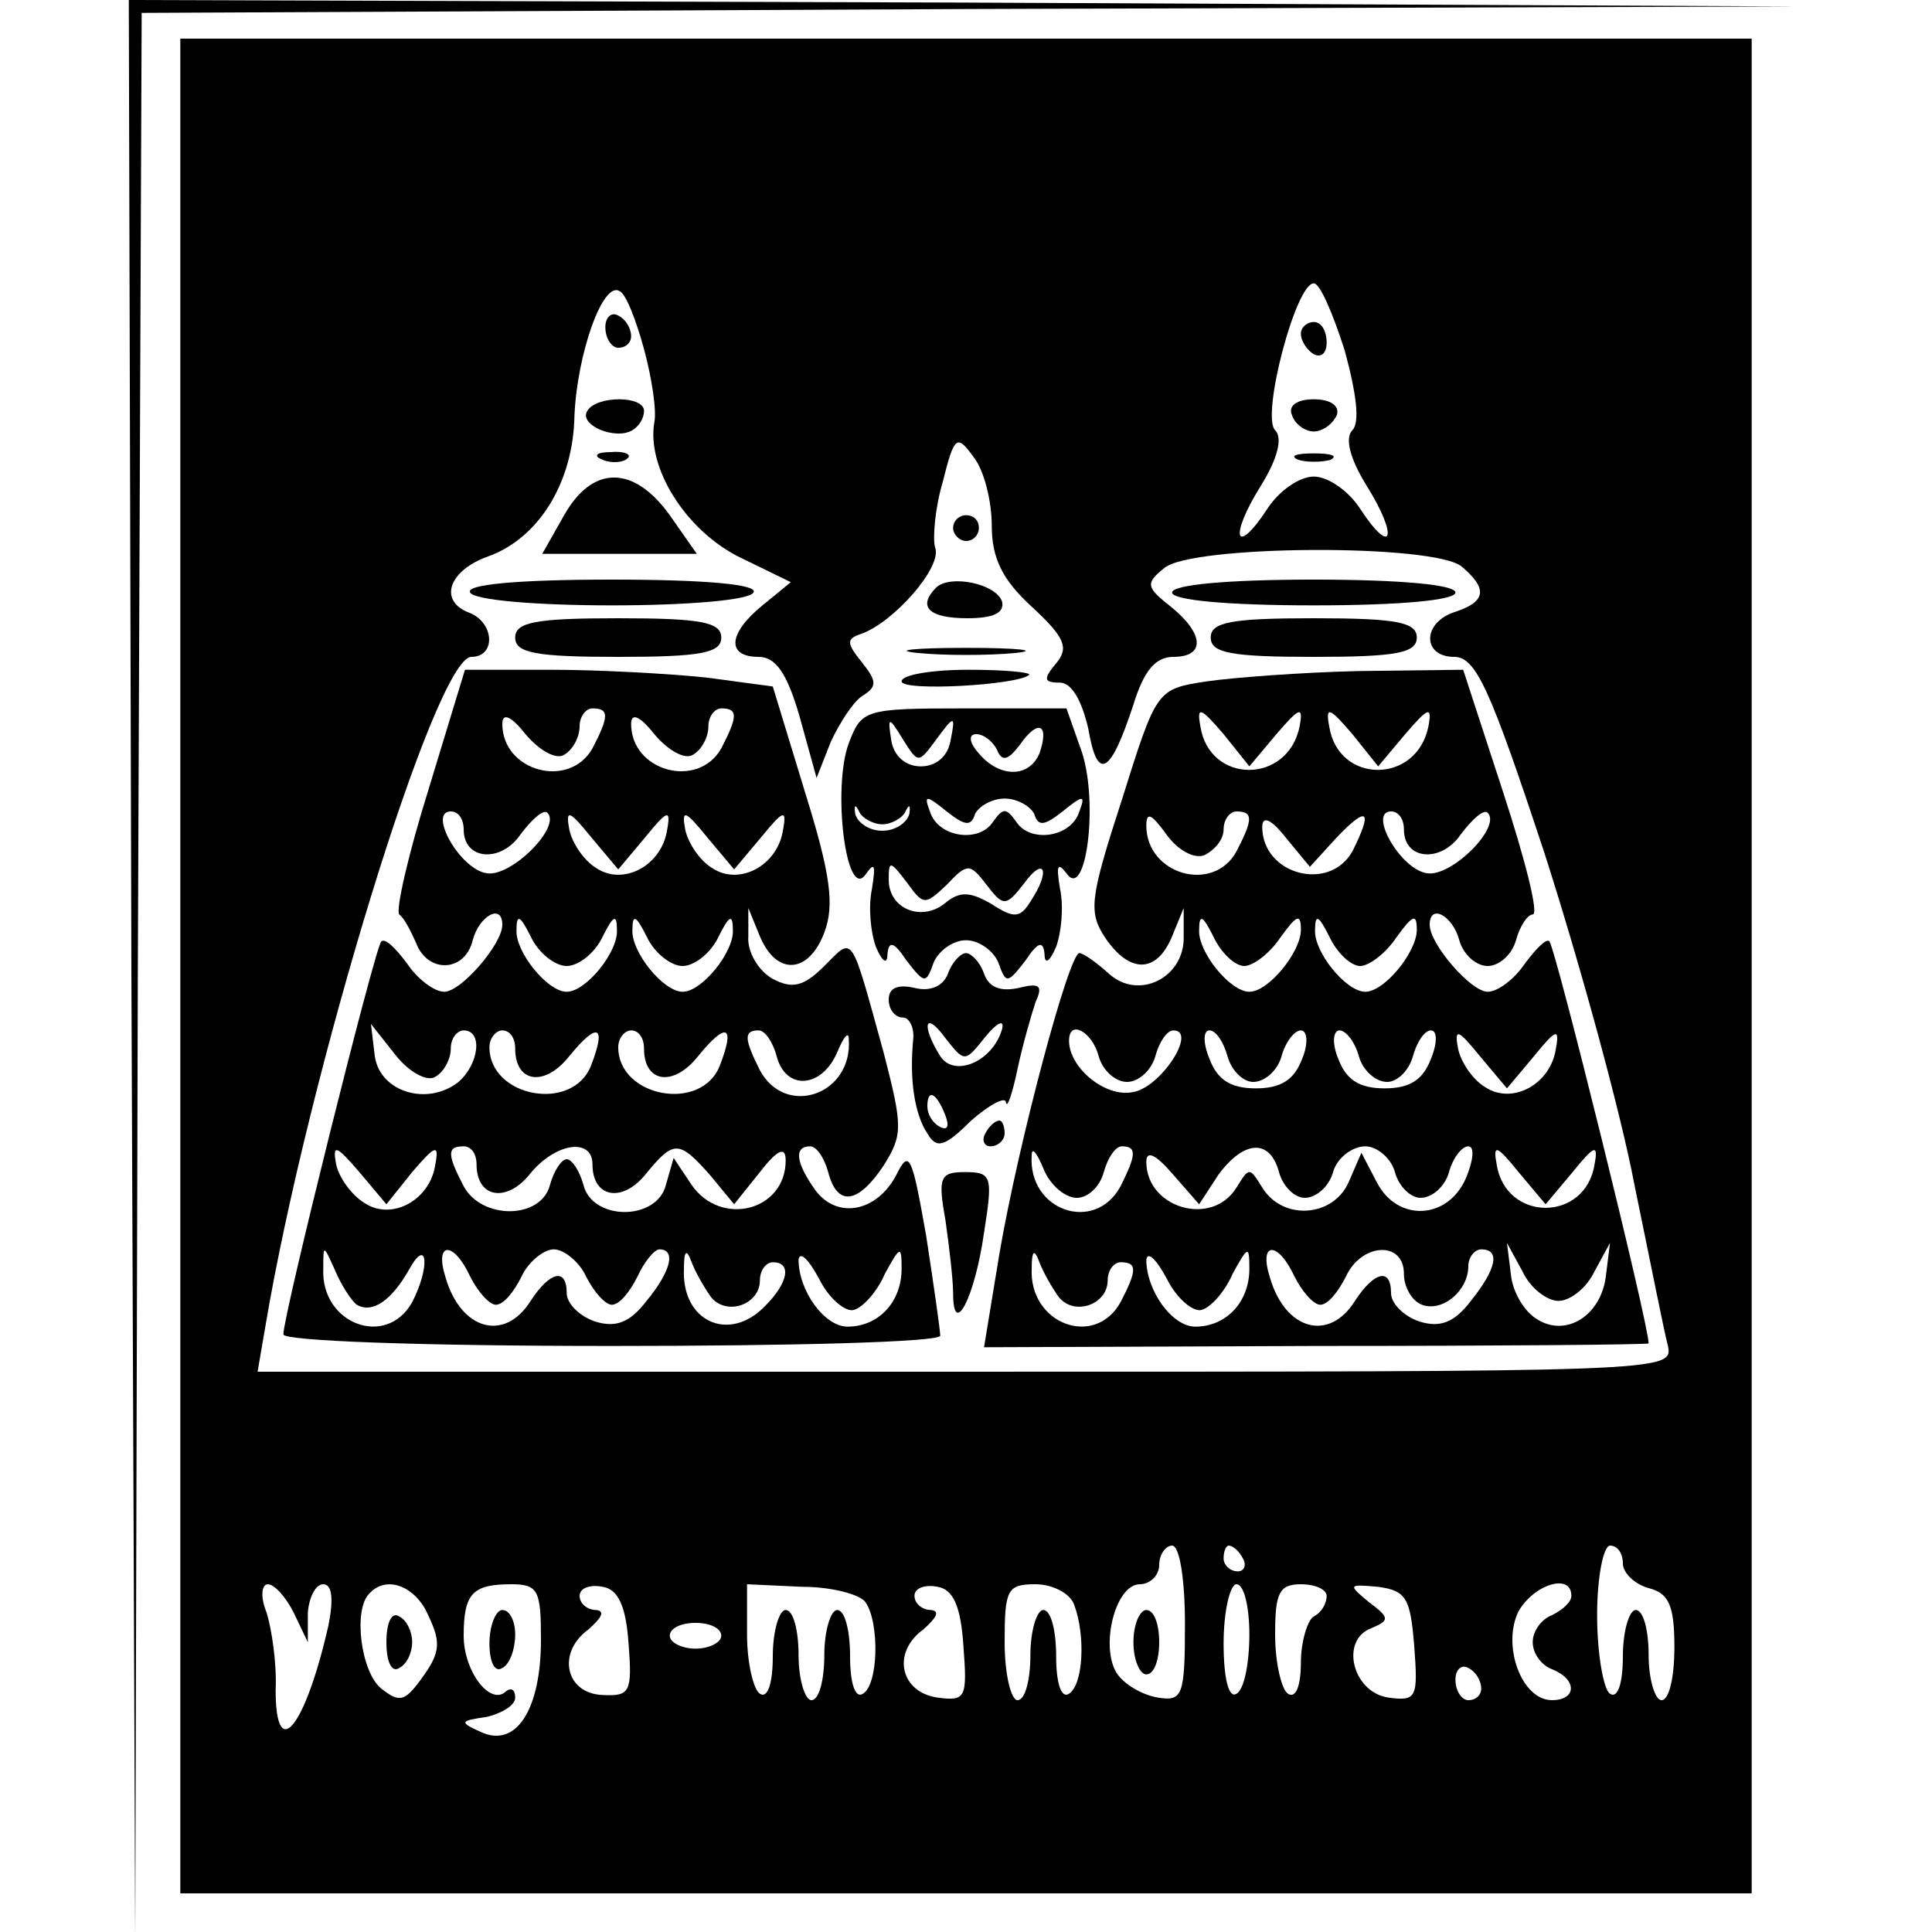 <?xml version="1.0" standalone="no"?>
<!DOCTYPE svg PUBLIC "-//W3C//DTD SVG 20010904//EN"
 "http://www.w3.org/TR/2001/REC-SVG-20010904/DTD/svg10.dtd">
<svg version="1.0" xmlns="http://www.w3.org/2000/svg"
 width="150pt" height="150pt" viewBox="0 0 150 150"
 preserveAspectRatio="xMidYMid meet">
<g transform="translate(0,150) scale(0.1,-0.1)"
fill="#000000" stroke="none">
<path d="M102 748 l3 -753 2 747 3 748 643 3 642 2 -647 3 -648 2 2 -752z"/>
<path d="M140 750 l0 -720 610 0 610 0 0 720 0 720 -610 0 -610 0 0 -720z
m360 479 c6 -22 10 -48 8 -57 -6 -35 24 -83 65 -104 l41 -20 -22 -18 c-27 -22
-28 -40 -3 -40 13 0 22 -12 32 -47 l13 -47 11 28 c7 15 18 32 25 36 11 7 11
11 -1 26 -12 15 -12 18 0 22 25 9 63 52 57 67 -2 7 0 31 6 51 9 36 11 37 24
19 8 -10 14 -34 14 -53 0 -25 8 -42 31 -63 26 -24 29 -32 19 -44 -10 -12 -10
-15 3 -15 9 0 17 -14 22 -36 7 -41 17 -36 35 19 8 26 17 37 31 37 25 0 24 18
-2 39 -19 15 -20 18 -5 30 21 18 210 19 231 1 20 -17 19 -27 -5 -35 -26 -8
-26 -35 -1 -35 17 0 28 -25 70 -152 27 -84 59 -200 70 -258 12 -58 23 -114 26
-125 4 -20 -1 -20 -545 -20 l-550 0 6 35 c33 196 132 520 160 520 19 0 18 26
-1 34 -25 9 -17 33 14 44 39 14 66 57 67 109 2 48 22 105 35 97 5 -2 13 -23
19 -45z m544 -1 c9 -33 12 -56 6 -62 -6 -6 -2 -22 11 -43 25 -40 20 -56 -5
-18 -9 14 -25 25 -36 25 -11 0 -27 -11 -36 -25 -25 -38 -30 -22 -5 18 13 21
17 37 11 43 -11 11 16 114 30 114 5 0 15 -24 24 -52z m-124 -989 c0 -56 -2
-60 -21 -57 -12 2 -26 10 -32 19 -13 21 -1 69 18 69 8 0 15 7 15 15 0 8 5 15
10 15 6 0 10 -27 10 -61z m45 51 c3 -5 1 -10 -4 -10 -6 0 -11 5 -11 10 0 6 2
10 4 10 3 0 8 -4 11 -10z m295 -4 c0 -7 9 -16 20 -19 16 -4 20 -14 20 -46 0
-23 -4 -41 -10 -41 -5 0 -10 16 -10 35 0 19 -4 35 -10 35 -5 0 -10 -16 -10
-36 0 -21 -4 -33 -10 -29 -5 3 -10 31 -10 61 0 30 5 54 10 54 6 0 10 -6 10
-14z m-1032 -38 l11 -23 0 23 c1 12 6 22 12 22 7 0 8 -12 4 -32 -18 -79 -41
-108 -41 -50 1 20 -3 47 -7 60 -5 12 -4 22 1 22 5 0 14 -10 20 -22z m102 3
c13 -26 13 -33 -4 -56 -12 -16 -16 -17 -30 -6 -16 13 -22 62 -9 74 12 13 32 7
43 -12z m90 -24 c0 -54 -19 -84 -46 -72 -18 8 -17 9 4 12 12 3 22 9 22 15 0 6
-3 8 -7 5 -12 -12 -33 15 -33 43 0 33 7 40 37 40 21 0 23 -5 23 -43z m68 -3
c3 -38 1 -41 -20 -40 -29 1 -36 33 -11 51 10 9 13 14 6 15 -7 0 -13 5 -13 11
0 6 8 9 18 7 12 -2 18 -15 20 -44z m184 32 c11 -16 10 -64 -2 -71 -6 -4 -10 8
-10 29 0 20 -4 36 -10 36 -5 0 -10 -16 -10 -35 0 -19 -4 -35 -10 -35 -5 0 -10
16 -10 35 0 19 -4 35 -10 35 -5 0 -10 -16 -10 -36 0 -21 -4 -33 -10 -29 -5 3
-10 24 -10 46 l0 39 43 -2 c23 0 45 -6 49 -12z m76 -34 c3 -40 2 -43 -20 -40
-29 4 -36 35 -11 53 10 9 13 14 6 15 -7 0 -13 5 -13 11 0 6 8 9 18 7 12 -2 18
-15 20 -46z m86 32 c9 -24 7 -62 -4 -69 -6 -4 -10 8 -10 29 0 20 -4 36 -10 36
-5 0 -10 -16 -10 -35 0 -19 -4 -35 -10 -35 -5 0 -10 20 -10 45 0 41 2 45 24
45 13 0 27 -7 30 -16z m136 -23 c0 -22 -4 -43 -10 -46 -6 -4 -10 12 -10 39 0
25 5 46 10 46 6 0 10 -18 10 -39z m60 30 c0 -6 -4 -13 -10 -16 -5 -3 -10 -20
-10 -36 0 -18 -4 -28 -10 -24 -5 3 -10 24 -10 46 0 32 3 39 20 39 11 0 20 -4
20 -9z m68 -39 c3 -40 2 -43 -20 -40 -28 4 -38 45 -13 54 14 6 14 8 -2 20 -17
14 -16 14 7 12 22 -3 25 -9 28 -46z m122 39 c0 -5 -7 -11 -15 -15 -8 -3 -15
-12 -15 -21 0 -9 7 -18 15 -21 20 -8 19 -24 0 -24 -24 0 -39 43 -26 69 12 21
41 30 41 12z m-660 -31 c0 -5 -9 -10 -20 -10 -11 0 -20 5 -20 10 0 6 9 10 20
10 11 0 20 -4 20 -10z m590 -41 c0 -5 -4 -9 -10 -9 -5 0 -10 7 -10 16 0 8 5
12 10 9 6 -3 10 -10 10 -16z"/>
<path d="M470 1246 c0 -9 5 -16 10 -16 6 0 10 4 10 9 0 6 -4 13 -10 16 -5 3
-10 -1 -10 -9z"/>
<path d="M456 1181 c-7 -11 22 -23 35 -15 5 3 9 9 9 15 0 12 -37 12 -44 0z"/>
<path d="M468 1143 c7 -3 16 -2 19 1 4 3 -2 6 -13 5 -11 0 -14 -3 -6 -6z"/>
<path d="M438 1100 l-17 -30 60 0 60 0 -21 30 c-28 39 -60 39 -82 0z"/>
<path d="M740 1090 c0 -5 5 -10 10 -10 6 0 10 5 10 10 0 6 -4 10 -10 10 -5 0
-10 -4 -10 -10z"/>
<path d="M365 1040 c3 -6 52 -10 110 -10 58 0 107 4 110 10 4 6 -35 10 -110
10 -75 0 -114 -4 -110 -10z"/>
<path d="M727 1044 c-15 -15 -6 -24 24 -24 20 0 29 4 27 13 -5 14 -40 21 -51
11z"/>
<path d="M910 1040 c0 -6 43 -10 110 -10 67 0 110 4 110 10 0 6 -43 10 -110
10 -67 0 -110 -4 -110 -10z"/>
<path d="M400 1005 c0 -12 16 -15 80 -15 64 0 80 3 80 15 0 12 -16 15 -80 15
-64 0 -80 -3 -80 -15z"/>
<path d="M940 1005 c0 -12 16 -15 80 -15 64 0 80 3 80 15 0 12 -16 15 -80 15
-64 0 -80 -3 -80 -15z"/>
<path d="M713 993 c20 -2 54 -2 75 0 20 2 3 4 -38 4 -41 0 -58 -2 -37 -4z"/>
<path d="M333 888 c-16 -51 -26 -95 -23 -98 4 -3 9 -13 13 -22 9 -24 38 -23
44 2 5 19 23 29 23 12 0 -15 -32 -52 -45 -52 -8 0 -21 10 -29 22 -9 12 -17 20
-20 17 -5 -5 -76 -290 -76 -305 0 -5 104 -9 255 -9 140 0 255 3 255 8 0 4 -5
39 -11 78 -11 62 -13 67 -23 47 -15 -29 -46 -35 -63 -12 -15 21 -17 34 -4 34
5 0 11 -9 14 -20 7 -27 23 -25 43 5 15 24 15 30 0 88 -26 94 -23 90 -46 67
-16 -16 -25 -18 -40 -10 -11 6 -20 21 -19 33 l0 22 9 -22 c13 -31 38 -29 50 3
8 21 5 45 -15 109 l-25 82 -52 7 c-29 3 -83 6 -120 6 l-67 0 -28 -92z m105 26
c7 4 12 14 12 22 0 8 5 14 10 14 13 0 13 -6 0 -31 -18 -32 -70 -18 -70 19 0 9
7 6 18 -8 11 -13 24 -20 30 -16z m100 0 c7 4 12 14 12 22 0 8 5 14 10 14 13 0
13 -6 0 -31 -18 -32 -70 -18 -70 19 0 9 7 6 18 -8 11 -13 24 -20 30 -16z
m-178 -58 c0 -24 29 -26 44 -4 9 12 18 20 21 17 11 -11 -28 -50 -47 -47 -21 3
-46 48 -28 48 6 0 10 -6 10 -14z m141 -6 c17 21 20 22 17 6 -4 -28 -34 -44
-55 -30 -10 6 -19 20 -21 30 -3 16 0 15 17 -6 l21 -25 21 25z m90 0 c17 21 20
22 17 6 -4 -28 -34 -44 -55 -30 -10 6 -19 20 -21 30 -3 16 0 15 17 -6 l21 -25
21 25z m-151 -100 c9 0 22 10 28 23 8 16 11 18 11 5 1 -17 -24 -48 -39 -48
-15 0 -40 31 -39 48 0 13 3 11 11 -5 6 -13 19 -23 28 -23z m90 0 c9 0 22 10
28 23 8 16 11 18 11 5 1 -17 -24 -48 -39 -48 -15 0 -40 31 -39 48 0 13 3 11
11 -5 6 -13 19 -23 28 -23z m-192 -86 c7 4 12 14 12 22 0 8 5 14 10 14 15 0
12 -26 -4 -40 -24 -19 -61 -8 -65 20 l-3 25 19 -24 c11 -14 25 -21 31 -17z
m62 22 c0 -27 23 -30 42 -6 22 27 29 24 17 -7 -14 -37 -79 -25 -79 14 0 7 5
13 10 13 6 0 10 -6 10 -14z m100 0 c0 -27 23 -30 42 -6 22 27 29 24 17 -7 -14
-37 -79 -25 -79 14 0 7 5 13 10 13 6 0 10 -6 10 -14z m103 -6 c7 -27 35 -25
47 3 5 12 9 17 9 10 3 -43 -49 -61 -69 -24 -12 24 -13 31 -1 31 5 0 11 -9 14
-20z m-283 -90 c18 21 21 22 18 6 -4 -28 -34 -44 -55 -30 -10 6 -20 20 -22 30
-3 16 0 15 18 -6 l21 -25 20 25z m50 6 c0 -26 23 -30 41 -8 20 25 49 29 49 8
0 -26 23 -30 41 -8 22 27 26 27 50 0 l19 -23 20 25 c14 18 20 20 20 9 0 -39
-50 -52 -73 -19 l-14 21 -6 -21 c-7 -28 -57 -28 -64 0 -3 11 -9 20 -13 20 -4
0 -10 -9 -13 -20 -7 -27 -53 -27 -67 -1 -13 25 -13 31 0 31 6 0 10 -6 10 -14z
m-93 -109 c12 -7 27 3 41 28 14 25 16 1 2 -26 -20 -36 -71 -17 -69 26 0 19 0
19 9 -1 5 -12 13 -24 17 -27z m88 22 c6 -12 15 -22 20 -22 6 0 14 10 20 22 5
11 17 21 25 21 8 0 20 -10 25 -21 6 -12 15 -22 20 -22 6 0 14 10 20 22 5 11
13 21 17 21 13 0 9 -17 -10 -40 -13 -17 -24 -21 -40 -16 -12 4 -22 14 -22 22
0 20 -13 17 -28 -6 -20 -32 -54 -23 -66 18 -9 28 6 29 19 1z m187 -16 c12 -15
38 -6 38 13 0 8 5 14 10 14 15 0 12 -16 -6 -34 -28 -29 -65 -12 -63 29 0 14 2
16 6 5 3 -8 10 -20 15 -27z m111 -10 c7 2 18 14 24 28 12 22 13 22 13 4 0 -26
-18 -45 -42 -45 -18 0 -38 28 -38 52 1 7 8 0 16 -15 8 -16 21 -26 27 -24z"/>
<path d="M700 971 c0 -8 90 -3 99 5 2 2 -19 4 -47 4 -29 0 -52 -4 -52 -9z"/>
<path d="M937 971 c-39 -6 -39 -6 -66 -92 -25 -77 -26 -87 -13 -107 19 -28 40
-28 52 1 l9 22 0 -22 c1 -32 -35 -50 -58 -29 -10 9 -20 16 -23 16 -8 0 -47
-146 -62 -233 l-12 -73 258 1 c142 0 258 1 258 2 0 15 -72 306 -77 312 -2 3
-10 -5 -19 -17 -8 -12 -21 -22 -29 -22 -13 0 -45 37 -45 52 0 17 18 7 23 -12
3 -11 13 -20 22 -20 9 0 19 9 22 20 3 11 9 20 13 20 5 0 -6 43 -23 95 l-31 95
-81 -1 c-44 -1 -97 -5 -118 -8z m54 -41 c18 21 21 22 18 6 -9 -45 -70 -45 -77
0 -3 16 0 15 18 -6 l20 -25 21 25z m100 0 c18 21 21 22 18 6 -9 -45 -70 -45
-77 0 -3 16 0 15 18 -6 l20 -25 21 25z m-156 -94 c8 4 15 12 15 20 0 8 5 14
10 14 13 0 13 -6 0 -31 -18 -33 -70 -18 -70 20 0 11 4 9 15 -6 9 -13 22 -20
30 -17z m103 14 c24 25 28 21 12 -11 -18 -32 -70 -18 -70 19 0 9 7 6 18 -8
l19 -23 21 23z m52 6 c0 -24 29 -26 44 -4 9 12 18 20 21 17 11 -11 -28 -50
-47 -47 -21 3 -46 48 -28 48 6 0 10 -6 10 -14z m-124 -106 c7 0 20 10 28 22
13 18 16 19 16 6 0 -17 -25 -48 -40 -48 -15 0 -40 31 -39 48 0 13 3 11 11 -5
6 -13 17 -23 24 -23z m90 0 c7 0 20 10 28 22 13 18 16 19 16 6 0 -17 -25 -48
-40 -48 -15 0 -40 31 -39 48 0 13 3 11 11 -5 6 -13 17 -23 24 -23z m-203 -70
c3 -11 13 -20 22 -20 9 0 19 9 22 20 3 11 9 20 14 20 19 0 -10 -45 -32 -48
-21 -4 -49 19 -49 40 0 17 18 7 23 -12z m100 0 c3 -11 12 -20 20 -20 9 0 19 9
22 20 3 11 10 20 15 20 5 0 6 -10 1 -22 -6 -16 -16 -23 -36 -23 -20 0 -30 7
-36 23 -5 12 -5 22 0 22 5 0 11 -9 14 -20z m102 0 c3 -11 13 -20 22 -20 8 0
17 9 20 20 3 11 9 20 14 20 5 0 5 -10 0 -22 -6 -16 -16 -23 -36 -23 -20 0 -30
7 -36 23 -5 12 -4 22 1 22 5 0 12 -9 15 -20z m136 0 c17 21 20 22 17 6 -4 -28
-34 -44 -55 -30 -10 6 -19 20 -21 30 -3 16 0 15 17 -6 l21 -25 21 25z m-355
-110 c9 0 18 9 21 20 3 11 9 20 14 20 12 0 11 -7 -1 -31 -20 -37 -72 -19 -69
24 0 7 4 2 9 -10 5 -13 17 -23 26 -23z m110 18 c20 27 40 28 47 2 3 -11 12
-20 20 -20 9 0 19 9 22 20 3 11 15 20 25 20 9 0 20 -9 23 -20 3 -11 12 -20 20
-20 9 0 19 9 22 20 3 11 10 20 15 20 5 0 4 -11 -2 -25 -14 -32 -53 -34 -69 -3
l-12 23 -10 -23 c-12 -27 -51 -30 -67 -4 -10 16 -10 16 -20 0 -19 -31 -70 -16
-70 20 0 9 7 6 20 -9 l21 -24 15 23z m275 2 c17 21 20 22 17 6 -7 -45 -69 -45
-76 0 -3 16 0 15 17 -6 l21 -25 21 25z m-399 -97 c12 -15 38 -6 38 13 0 8 5
14 10 14 13 0 13 -6 0 -31 -20 -36 -71 -17 -69 26 0 14 2 16 6 5 3 -8 10 -20
15 -27z m111 -10 c7 2 18 14 24 28 12 22 13 22 13 4 0 -26 -18 -45 -42 -45
-18 0 -38 28 -38 52 1 7 8 0 16 -15 8 -16 21 -26 27 -24z m72 26 c6 -12 15
-22 20 -22 6 0 14 10 20 22 12 26 45 28 45 2 0 -10 6 -21 14 -24 16 -6 36 11
36 30 0 7 5 13 10 13 15 0 12 -15 -8 -40 -13 -17 -24 -21 -40 -16 -12 4 -22
14 -22 22 0 20 -13 17 -28 -6 -20 -32 -54 -23 -66 18 -9 28 6 29 19 1z m205
-19 c9 0 22 10 28 23 l12 22 -3 -24 c-3 -32 -31 -50 -54 -35 -10 6 -19 22 -20
35 l-3 24 12 -22 c6 -13 19 -23 28 -23z"/>
<path d="M659 923 c-13 -35 -2 -123 13 -102 7 10 8 8 5 -11 -3 -14 -1 -34 3
-45 5 -12 9 -14 9 -6 1 11 5 10 15 -5 14 -18 15 -18 21 -1 4 9 15 17 25 17 10
0 21 -8 25 -17 6 -17 7 -17 21 1 10 15 14 16 15 5 0 -8 4 -6 9 6 4 11 6 31 3
45 -3 18 -2 21 5 12 15 -22 25 54 12 94 l-12 34 -79 0 c-78 0 -80 -1 -90 -27z
m68 3 c14 19 15 19 11 -1 -2 -12 -11 -20 -23 -20 -12 0 -21 8 -23 20 -3 19 -2
19 9 1 12 -19 12 -19 26 0z m80 -11 c-8 -19 -31 -19 -47 0 -8 9 -8 15 -2 15 6
0 13 -6 16 -12 4 -10 9 -8 18 4 14 20 23 16 15 -7z m-122 -55 c7 0 16 5 18 10
3 6 4 5 3 -2 -2 -7 -11 -13 -21 -13 -10 0 -19 6 -21 13 -1 7 0 8 3 2 2 -5 11
-10 18 -10z m72 8 c3 6 13 12 23 12 10 0 20 -6 23 -12 3 -10 8 -9 22 2 16 13
18 13 13 0 -6 -20 -38 -25 -49 -8 -8 11 -10 11 -18 0 -11 -17 -43 -12 -49 8
-5 13 -3 13 13 0 14 -11 19 -12 22 -2z m-22 -55 c16 17 18 17 31 0 13 -17 15
-17 29 1 16 22 21 10 5 -14 -8 -13 -13 -13 -30 -2 -17 10 -25 10 -36 1 -18
-15 -44 -5 -44 18 0 15 1 15 14 -2 13 -18 14 -18 31 -2z"/>
<path d="M736 744 c-4 -10 -14 -14 -26 -11 -13 3 -20 0 -20 -9 0 -8 5 -14 11
-14 5 0 9 -8 8 -17 -3 -31 1 -58 11 -73 7 -12 13 -11 34 10 15 13 27 19 27 14
1 -5 5 7 9 26 4 19 11 43 14 52 6 13 3 15 -13 11 -14 -3 -23 0 -27 11 -3 9
-10 16 -14 16 -4 0 -11 -7 -14 -16z m29 -49 c9 11 15 14 13 6 -7 -25 -37 -38
-48 -21 -15 24 -12 36 4 14 15 -19 15 -19 31 1z m-31 -61 c3 -8 2 -12 -4 -9
-6 3 -10 10 -10 16 0 14 7 11 14 -7z"/>
<path d="M765 620 c-3 -5 -1 -10 4 -10 6 0 11 5 11 10 0 6 -2 10 -4 10 -3 0
-8 -4 -11 -10z"/>
<path d="M734 553 c3 -21 6 -47 6 -57 0 -36 17 -3 24 47 7 44 6 47 -15 47 -19
0 -21 -4 -15 -37z"/>
<path d="M1010 1241 c0 -6 5 -13 10 -16 6 -3 10 1 10 9 0 9 -4 16 -10 16 -5 0
-10 -4 -10 -9z"/>
<path d="M1003 1178 c2 -7 10 -13 17 -13 7 0 15 6 18 13 2 7 -5 12 -18 12 -13
0 -20 -5 -17 -12z"/>
<path d="M1008 1143 c6 -2 18 -2 25 0 6 3 1 5 -13 5 -14 0 -19 -2 -12 -5z"/>
<path d="M880 225 c0 -14 5 -25 10 -25 6 0 10 11 10 25 0 14 -4 25 -10 25 -5
0 -10 -11 -10 -25z"/>
<path d="M300 225 c0 -15 4 -24 10 -20 6 3 10 12 10 20 0 8 -4 17 -10 20 -6 4
-10 -5 -10 -20z"/>
<path d="M380 224 c0 -14 4 -23 10 -19 6 3 10 15 10 26 0 10 -4 19 -10 19 -5
0 -10 -12 -10 -26z"/>
</g>
</svg>
